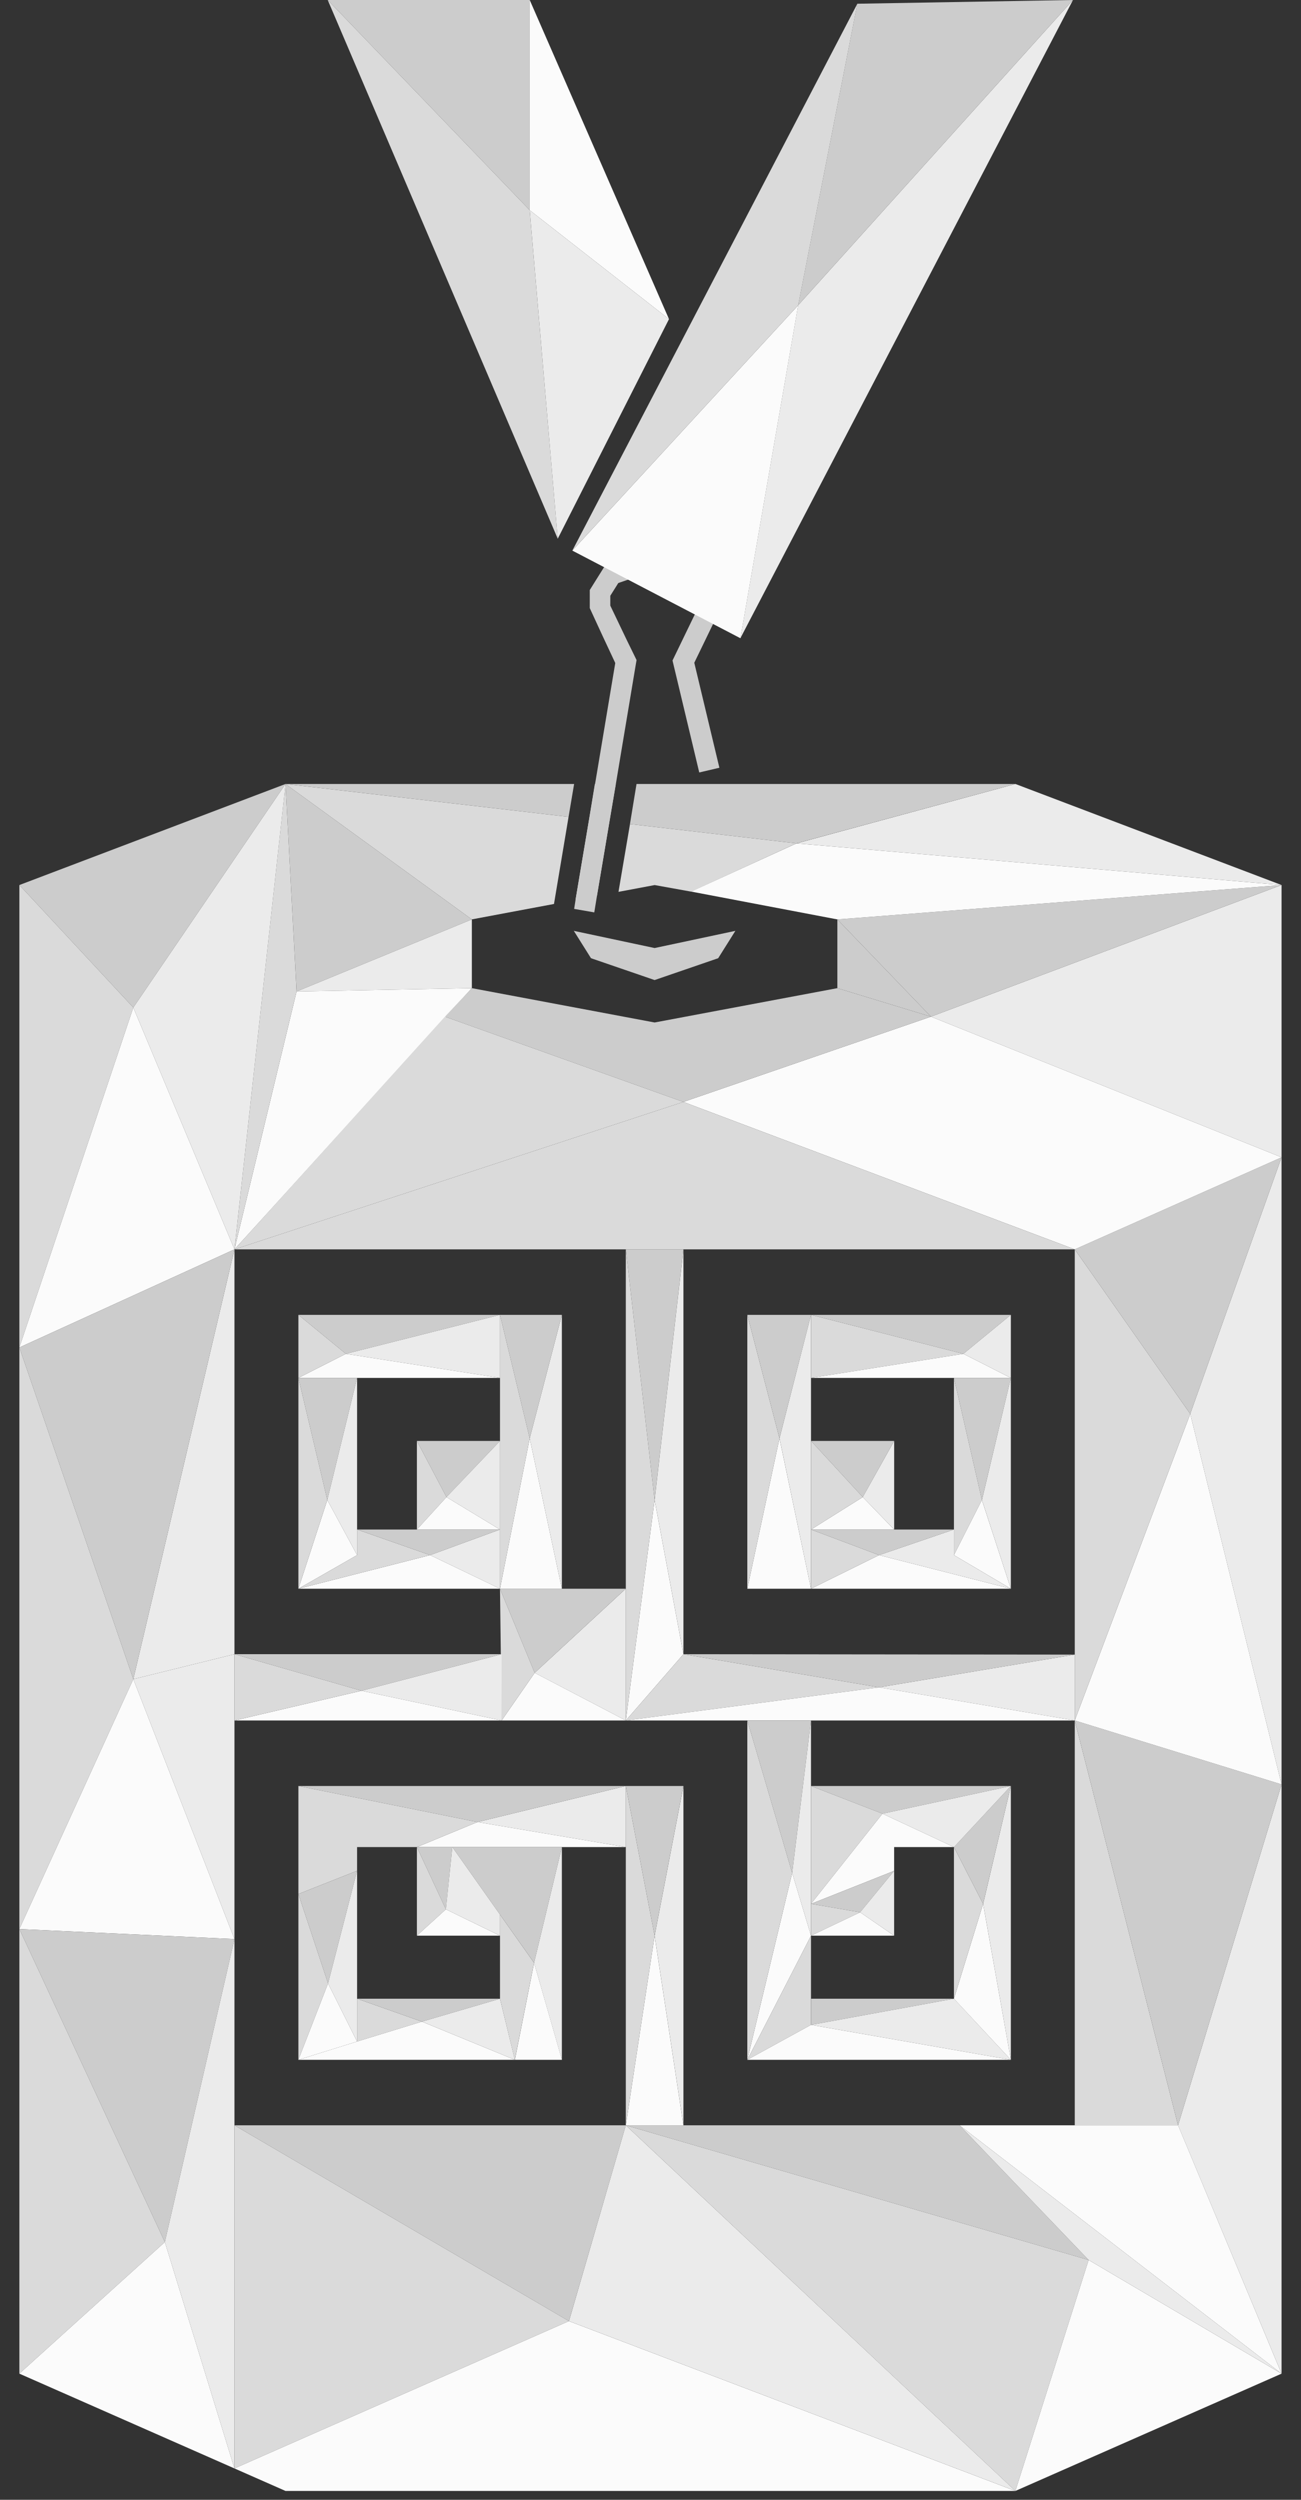 <svg width="38" height="73" viewBox="0 0 38 73" fill="none" xmlns="http://www.w3.org/2000/svg">
<rect x="0" y="0" width="38" height="73" fill="#333333" stroke="none"/>
<g clip-path="url(#clip0_4003_356)">
<path d="M8.339 22.894L13.782 26.849L8.664 28.954L8.339 22.894Z" fill="#CCCCCC"/>
<path d="M13.782 26.849V28.856L8.664 28.954L13.782 26.849Z" fill="#EBEBEB"/>
<path d="M13.782 28.856L6.848 36.484L8.663 28.954L13.782 28.856Z" fill="#FBFBFB"/>
<path d="M6.848 36.484L8.339 22.894L8.663 28.954L6.848 36.484Z" fill="#DADADA"/>
<path d="M8.34 22.894L3.894 29.423L0.566 25.845L8.34 22.894Z" fill="#CCCCCC"/>
<path d="M8.34 22.894L6.848 36.484L3.894 29.423L8.34 22.894Z" fill="#EBEBEB"/>
<path d="M0.566 25.845V39.349L3.894 29.423L0.566 25.845Z" fill="#DADADA"/>
<path d="M6.848 36.484L3.894 29.423L0.566 39.349L6.848 36.484Z" fill="#FBFBFB"/>
<path d="M6.848 36.484L3.894 49.035L6.848 48.306V36.484Z" fill="#EBEBEB"/>
<path d="M6.848 36.484L0.566 39.349L3.894 49.035L6.848 36.484Z" fill="#CCCCCC"/>
<path d="M0.566 39.349V56.333L3.894 49.035L0.566 39.349Z" fill="#DADADA"/>
<path d="M6.848 48.306V56.625L3.894 49.035L6.848 48.306Z" fill="#EBEBEB"/>
<path d="M6.848 56.625L3.894 49.035L0.566 56.333L6.848 56.625Z" fill="#FBFBFB"/>
<path d="M6.848 56.625L4.815 65.474L0.566 56.333L6.848 56.625Z" fill="#CCCCCC"/>
<path d="M6.848 56.625V72.084L4.815 65.474L6.848 56.625Z" fill="#EBEBEB"/>
<path d="M4.815 65.474L0.566 56.333V69.316L4.815 65.474Z" fill="#DADADA"/>
<path d="M6.848 72.084L4.815 65.474L0.566 69.316L6.848 72.084Z" fill="#FBFBFB"/>
<path d="M6.848 62.064L16.618 67.782L18.279 62.064H6.848Z" fill="#CCCCCC"/>
<path d="M16.618 67.782L6.848 72.084V62.064L16.618 67.782Z" fill="#DADADA"/>
<path d="M6.848 72.084L16.618 67.782L29.658 72.741H8.339L6.848 72.084Z" fill="#FBFBFB"/>
<path d="M18.279 62.064L29.659 72.741L16.619 67.782L18.279 62.064Z" fill="#EBEBEB"/>
<path d="M18.279 62.064H28.027L31.797 65.997L18.279 62.064Z" fill="#CCCCCC"/>
<path d="M18.279 62.064L29.658 72.741L31.797 65.997L18.279 62.064Z" fill="#DADADA"/>
<path d="M37.432 69.316L31.797 65.997L29.658 72.741L37.432 69.316Z" fill="#FBFBFB"/>
<path d="M28.027 62.064L37.432 69.316L31.797 65.997L28.027 62.064Z" fill="#EBEBEB"/>
<path d="M28.027 62.064H34.41L37.432 69.316L28.027 62.064Z" fill="#FBFBFB"/>
<path d="M37.432 69.316V52.108L34.409 62.064L37.432 69.316Z" fill="#EBEBEB"/>
<path d="M34.409 62.064L31.392 50.242V62.064H34.409Z" fill="#DADADA"/>
<path d="M37.432 52.108L31.392 50.242L34.409 62.064L37.432 52.108Z" fill="#CCCCCC"/>
<path d="M37.432 52.108L34.765 41.289L37.432 33.796V52.108Z" fill="#EBEBEB"/>
<path d="M37.432 52.108L34.765 41.289L31.392 50.242L37.432 52.108Z" fill="#FBFBFB"/>
<path d="M31.392 50.242V36.484L34.765 41.289L31.392 50.242Z" fill="#DADADA"/>
<path d="M31.392 36.484L37.432 33.796L34.765 41.289L31.392 36.484Z" fill="#CCCCCC"/>
<path d="M24.458 28.856L27.192 29.689L24.458 26.849V28.856Z" fill="#CCCCCC"/>
<path d="M27.192 29.689L37.432 33.796V25.845L27.192 29.689Z" fill="#EBEBEB"/>
<path d="M37.432 25.845L24.458 26.849L27.192 29.689L37.432 25.845Z" fill="#CCCCCC"/>
<path d="M37.432 33.796L31.392 36.484L19.961 32.179L27.192 29.689L37.432 33.796Z" fill="#FBFBFB"/>
<path d="M27.192 29.689L19.961 32.179L12.996 29.689L13.781 28.856L19.12 29.859L24.458 28.856L27.192 29.689Z" fill="#CCCCCC"/>
<path d="M6.848 36.484L19.961 32.179L12.996 29.689L6.848 36.484Z" fill="#DADADA"/>
<path d="M6.848 36.484H31.392L19.961 32.179L6.848 36.484Z" fill="#DADADA"/>
<path d="M19.961 36.484L19.12 43.803L18.279 36.484H19.961Z" fill="#CCCCCC"/>
<path d="M19.962 36.484V48.306L19.121 43.803L19.962 36.484Z" fill="#EBEBEB"/>
<path d="M19.961 48.306L18.279 50.242L19.12 43.803L19.961 48.306Z" fill="#FBFBFB"/>
<path d="M18.279 50.242V36.484L19.12 43.803L18.279 50.242Z" fill="#DADADA"/>
<path d="M18.279 46.394L15.617 48.851L18.279 50.242V46.394Z" fill="#EBEBEB"/>
<path d="M18.278 46.394H14.604L15.617 48.851L18.278 46.394Z" fill="#CCCCCC"/>
<path d="M14.604 46.394L14.652 50.242L15.617 48.851L14.604 46.394Z" fill="#DADADA"/>
<path d="M18.279 50.242L15.618 48.851L14.653 50.242H18.279Z" fill="#FBFBFB"/>
<path d="M14.652 48.306L10.559 49.374L6.848 48.306H14.652Z" fill="#CCCCCC"/>
<path d="M14.652 48.306V50.242L10.559 49.374L14.652 48.306Z" fill="#EBEBEB"/>
<path d="M14.652 50.242H6.848L10.559 49.374L14.652 50.242Z" fill="#FBFBFB"/>
<path d="M6.848 48.306V50.242L10.559 49.374L6.848 48.306Z" fill="#DADADA"/>
<path d="M14.604 46.394L15.472 42.002L16.411 46.394H14.604Z" fill="#FBFBFB"/>
<path d="M15.472 42.002L16.411 38.397V46.394L15.472 42.002Z" fill="#EBEBEB"/>
<path d="M16.411 38.397L15.472 42.002L14.604 38.397H16.411Z" fill="#CCCCCC"/>
<path d="M14.604 38.397V40.238V46.394L15.472 42.002L14.604 38.397Z" fill="#DADADA"/>
<path d="M8.339 22.894L16.607 23.854L16.181 26.398L13.781 26.848L8.339 22.894Z" fill="#DADADA"/>
<path d="M17.206 23.926L17.8 23.992L17.434 26.164L16.81 26.278L17.206 23.926Z" fill="#DADADA"/>
<path d="M23.261 24.628L20.189 26.038L19.121 25.846L18.065 26.044L18.401 24.064L23.261 24.628Z" fill="#DADADA"/>
<path d="M20.186 26.036L23.264 24.629L37.433 25.845L24.459 26.849L20.186 26.036Z" fill="#FBFBFB"/>
<path d="M23.264 24.629L29.659 22.894L37.432 25.845L23.264 24.629Z" fill="#EBEBEB"/>
<path d="M8.339 22.894H16.769L16.607 23.854L8.339 22.894Z" fill="#CCCCCC"/>
<path d="M17.986 22.894L17.8 23.992L17.206 23.926L17.375 22.894H17.986Z" fill="#CCCCCC"/>
<path d="M29.656 22.894L23.26 24.628L18.4 24.064L18.592 22.894H29.656Z" fill="#CCCCCC"/>
<path d="M18.279 50.242L25.677 49.274L19.961 48.306L18.279 50.242Z" fill="#DADADA"/>
<path d="M25.676 49.274L31.391 48.318V50.242L25.676 49.274Z" fill="#EBEBEB"/>
<path d="M25.677 49.274L31.392 50.242H18.279L25.677 49.274Z" fill="#FBFBFB"/>
<path d="M25.676 49.274L31.392 48.318L19.961 48.306L25.676 49.274Z" fill="#CCCCCC"/>
<path d="M23.688 50.242L23.138 54.694L21.828 50.242H23.688Z" fill="#CCCCCC"/>
<path d="M23.688 50.242V56.526L23.138 54.694L23.688 50.242Z" fill="#EBEBEB"/>
<path d="M23.688 56.526L21.828 60.151L23.138 54.694L23.688 56.526Z" fill="#FBFBFB"/>
<path d="M23.138 54.694L21.828 50.242V60.151L23.138 54.694Z" fill="#DADADA"/>
<path d="M23.688 56.526V59.131L21.828 60.151L23.688 56.526Z" fill="#DADADA"/>
<path d="M23.689 59.131L27.864 58.367H23.689V59.131Z" fill="#CCCCCC"/>
<path d="M27.864 58.367L29.525 60.151L23.689 59.131L27.864 58.367Z" fill="#EBEBEB"/>
<path d="M21.828 60.151H29.524L23.688 59.131L21.828 60.151Z" fill="#FBFBFB"/>
<path d="M29.525 60.151L28.716 55.596L29.525 52.155V60.151Z" fill="#EBEBEB"/>
<path d="M29.525 60.151L28.715 55.596L27.863 58.367L29.525 60.151Z" fill="#FBFBFB"/>
<path d="M27.863 58.367V53.939L28.715 55.596L27.863 58.367Z" fill="#DADADA"/>
<path d="M28.715 55.596L29.525 52.155L27.863 53.939L28.715 55.596Z" fill="#CCCCCC"/>
<path d="M29.525 52.155H23.689L25.776 52.964L29.525 52.155Z" fill="#CCCCCC"/>
<path d="M27.864 53.939L25.776 52.964L29.525 52.155L27.864 53.939Z" fill="#EBEBEB"/>
<path d="M25.776 52.964L23.689 55.596V52.155L25.776 52.964Z" fill="#DADADA"/>
<path d="M23.689 55.596L26.116 54.633V53.939H27.864L25.776 52.964L23.689 55.596Z" fill="#FBFBFB"/>
<path d="M23.689 55.596L25.124 55.844L26.116 54.633L23.689 55.596Z" fill="#CCCCCC"/>
<path d="M23.689 55.596V56.526L25.124 55.844L23.689 55.596Z" fill="#DADADA"/>
<path d="M25.124 55.844L26.116 56.526H23.689L25.124 55.844Z" fill="#FBFBFB"/>
<path d="M26.116 56.526V54.633L25.123 55.844L26.116 56.526Z" fill="#EBEBEB"/>
<path d="M14.605 38.397L10.102 39.535L8.716 38.397H14.605Z" fill="#CCCCCC"/>
<path d="M14.604 40.238L10.102 39.535L14.604 38.397V40.238Z" fill="#EBEBEB"/>
<path d="M14.605 40.238H8.716L10.102 39.535L14.605 40.238Z" fill="#FBFBFB"/>
<path d="M8.716 38.397L10.102 39.535L8.716 40.238V38.397Z" fill="#DADADA"/>
<path d="M10.43 40.238L9.56 43.803L8.716 40.238H10.43Z" fill="#CCCCCC"/>
<path d="M10.43 40.238V45.413L9.56 43.803L10.43 40.238Z" fill="#EBEBEB"/>
<path d="M10.43 45.413L8.716 46.394L9.56 43.803L10.43 45.413Z" fill="#FBFBFB"/>
<path d="M9.56 43.803L8.716 40.238V46.394L9.56 43.803Z" fill="#DADADA"/>
<path d="M8.716 46.394H14.605L12.564 45.413L8.716 46.394Z" fill="#FBFBFB"/>
<path d="M8.716 46.394L12.564 45.413L10.43 44.666V45.413L8.716 46.394Z" fill="#DADADA"/>
<path d="M12.563 45.413L14.604 44.666V46.394L12.563 45.413Z" fill="#EBEBEB"/>
<path d="M10.43 44.666H14.604L12.564 45.413L10.43 44.666Z" fill="#CCCCCC"/>
<path d="M18.279 62.064L19.12 56.526L19.961 62.064H18.279Z" fill="#FBFBFB"/>
<path d="M19.962 62.064V52.155L19.121 56.526L19.962 62.064Z" fill="#EBEBEB"/>
<path d="M18.279 62.064V52.155L19.12 56.526L18.279 62.064Z" fill="#DADADA"/>
<path d="M18.279 52.155H19.961L19.12 56.526L18.279 52.155Z" fill="#CCCCCC"/>
<path d="M18.279 52.155L13.946 53.208L18.279 53.939V52.155Z" fill="#EBEBEB"/>
<path d="M18.279 52.155H8.716L13.946 53.208L18.279 52.155Z" fill="#CCCCCC"/>
<path d="M18.279 53.939H12.177L13.946 53.208L18.279 53.939Z" fill="#FBFBFB"/>
<path d="M8.716 52.155L13.946 53.208L12.177 53.939H10.43V54.631L8.716 55.309V52.155Z" fill="#DADADA"/>
<path d="M10.43 54.631L9.582 57.921L8.716 55.309L10.43 54.631Z" fill="#CCCCCC"/>
<path d="M10.43 54.631V59.617L9.582 57.921L10.43 54.631Z" fill="#EBEBEB"/>
<path d="M8.716 55.309V60.151L9.582 57.921L8.716 55.309Z" fill="#DADADA"/>
<path d="M9.582 57.921L10.43 59.617L8.716 60.151L9.582 57.921Z" fill="#FBFBFB"/>
<path d="M12.324 59.036L10.43 58.367V59.617L12.324 59.036Z" fill="#DADADA"/>
<path d="M8.716 60.151H15.038L12.324 59.036L10.43 59.617L8.716 60.151Z" fill="#FBFBFB"/>
<path d="M10.43 58.367H14.604L12.324 59.036L10.43 58.367Z" fill="#CCCCCC"/>
<path d="M14.604 58.367L15.038 60.151L12.324 59.036L14.604 58.367Z" fill="#EBEBEB"/>
<path d="M16.413 60.151L15.6 57.318L15.039 60.151H16.413Z" fill="#FBFBFB"/>
<path d="M14.604 58.367V55.911L15.599 57.318L15.037 60.151L14.604 58.367Z" fill="#DADADA"/>
<path d="M16.411 60.151V53.939L15.599 57.318L16.411 60.151Z" fill="#EBEBEB"/>
<path d="M15.6 57.318L14.604 55.911L13.212 53.939H16.412L15.6 57.318Z" fill="#CCCCCC"/>
<path d="M12.177 53.939L13.024 55.757L13.212 53.939H12.177Z" fill="#CCCCCC"/>
<path d="M12.177 56.526L13.024 55.757L12.177 53.939V56.526Z" fill="#DADADA"/>
<path d="M12.177 56.526H14.604L13.024 55.757L12.177 56.526Z" fill="#FBFBFB"/>
<path d="M14.604 56.526V55.911L13.212 53.939L13.023 55.757L14.604 56.526Z" fill="#EBEBEB"/>
<path d="M12.177 42.079L13.041 43.719L14.604 42.079L12.177 42.079Z" fill="#CCCCCC"/>
<path d="M12.177 44.666L13.041 43.719L12.177 42.079V44.666Z" fill="#DADADA"/>
<path d="M12.177 44.666H14.604L13.041 43.719L12.177 44.666Z" fill="#FBFBFB"/>
<path d="M14.604 42.079L13.04 43.719L14.604 44.666L14.604 42.079Z" fill="#EBEBEB"/>
<path d="M23.688 46.394L22.767 42.002L21.828 46.394H23.688Z" fill="#FBFBFB"/>
<path d="M22.767 42.002L21.828 38.397V46.394L22.767 42.002Z" fill="#DADADA"/>
<path d="M21.828 38.397L22.767 42.002L23.688 38.397H21.828Z" fill="#CCCCCC"/>
<path d="M23.688 38.397V40.238V46.394L22.768 42.002L23.688 38.397Z" fill="#EBEBEB"/>
<path d="M23.689 38.397L28.139 39.535L29.525 38.397H23.689Z" fill="#CCCCCC"/>
<path d="M23.689 40.238L28.139 39.535L23.689 38.397V40.238Z" fill="#DADADA"/>
<path d="M23.689 40.238H29.525L28.139 39.535L23.689 40.238Z" fill="#FBFBFB"/>
<path d="M29.525 38.397L28.139 39.535L29.525 40.238V38.397Z" fill="#EBEBEB"/>
<path d="M27.863 40.238L28.68 43.803L29.525 40.238H27.863Z" fill="#CCCCCC"/>
<path d="M27.863 40.238V45.413L28.68 43.803L27.863 40.238Z" fill="#DADADA"/>
<path d="M27.863 45.413L29.525 46.394L28.68 43.803L27.863 45.413Z" fill="#FBFBFB"/>
<path d="M28.681 43.803L29.525 40.238V46.394L28.681 43.803Z" fill="#EBEBEB"/>
<path d="M29.525 46.394H23.689L25.677 45.413L29.525 46.394Z" fill="#FBFBFB"/>
<path d="M29.524 46.394L25.676 45.413L27.863 44.666V45.413L29.524 46.394Z" fill="#EBEBEB"/>
<path d="M25.677 45.413L23.689 44.666V46.394L25.677 45.413Z" fill="#DADADA"/>
<path d="M27.864 44.666H23.689L25.677 45.413L27.864 44.666Z" fill="#CCCCCC"/>
<path d="M26.116 42.079L25.2 43.719L23.689 42.079L26.116 42.079Z" fill="#CCCCCC"/>
<path d="M26.117 44.666L25.2 43.719L26.117 42.079V44.666Z" fill="#EBEBEB"/>
<path d="M26.116 44.666H23.689L25.2 43.719L26.116 44.666Z" fill="#FBFBFB"/>
<path d="M23.689 42.079L25.2 43.719L23.689 44.666V42.079Z" fill="#DADADA"/>
<path d="M19.12 27.685L16.76 27.183L17.262 27.982L19.12 28.62L20.977 27.982L21.479 27.183L19.12 27.685Z" fill="#CCCCCC"/>
<path d="M20.279 19.354L21.012 22.42L20.424 22.558L19.643 19.288L20.418 17.686V17.398L20.177 17.026L19.122 16.66L18.059 17.026L17.826 17.398V17.686L18.323 18.724L18.485 19.054L18.593 19.276L18.576 19.372L17.988 22.894L17.802 23.992L17.436 26.164L17.358 26.644L16.77 26.542L16.811 26.278L17.207 23.926L17.381 22.894L17.97 19.366V19.36L17.771 18.934L17.616 18.604L17.226 17.758V17.23L17.669 16.522L19.122 16.024L20.573 16.522L21.017 17.23L20.988 17.89L20.279 19.354Z" fill="#CCCCCC"/>
<path d="M31.34 -3.8147e-06L23.312 8.915L21.625 18.638L31.34 -3.8147e-06Z" fill="#EBEBEB"/>
<path d="M31.34 -3.8147e-06L25.041 0.109L23.312 8.915L31.34 -3.8147e-06Z" fill="#CCCCCC"/>
<path d="M23.313 8.915L21.626 18.638L16.717 16.079L23.313 8.915Z" fill="#FBFBFB"/>
<path d="M23.313 8.915L25.042 0.109L16.717 16.079L23.313 8.915Z" fill="#DADADA"/>
<path d="M16.29 15.733L15.472 6.138L19.54 9.319L16.29 15.733Z" fill="#EBEBEB"/>
<path d="M19.54 9.319L15.472 -3.8147e-06V6.138L19.54 9.319Z" fill="#FBFBFB"/>
<path d="M15.472 0V6.138L9.572 0H15.472Z" fill="#CCCCCC"/>
<path d="M9.572 0L16.291 15.733L15.472 6.138L9.572 0Z" fill="#DADADA"/>
</g>
<defs>
<clipPath id="clip0_4003_356">
<rect width="36.866" height="72.741" fill="white" transform="translate(0.567)"/>
</clipPath>
</defs>
</svg>
